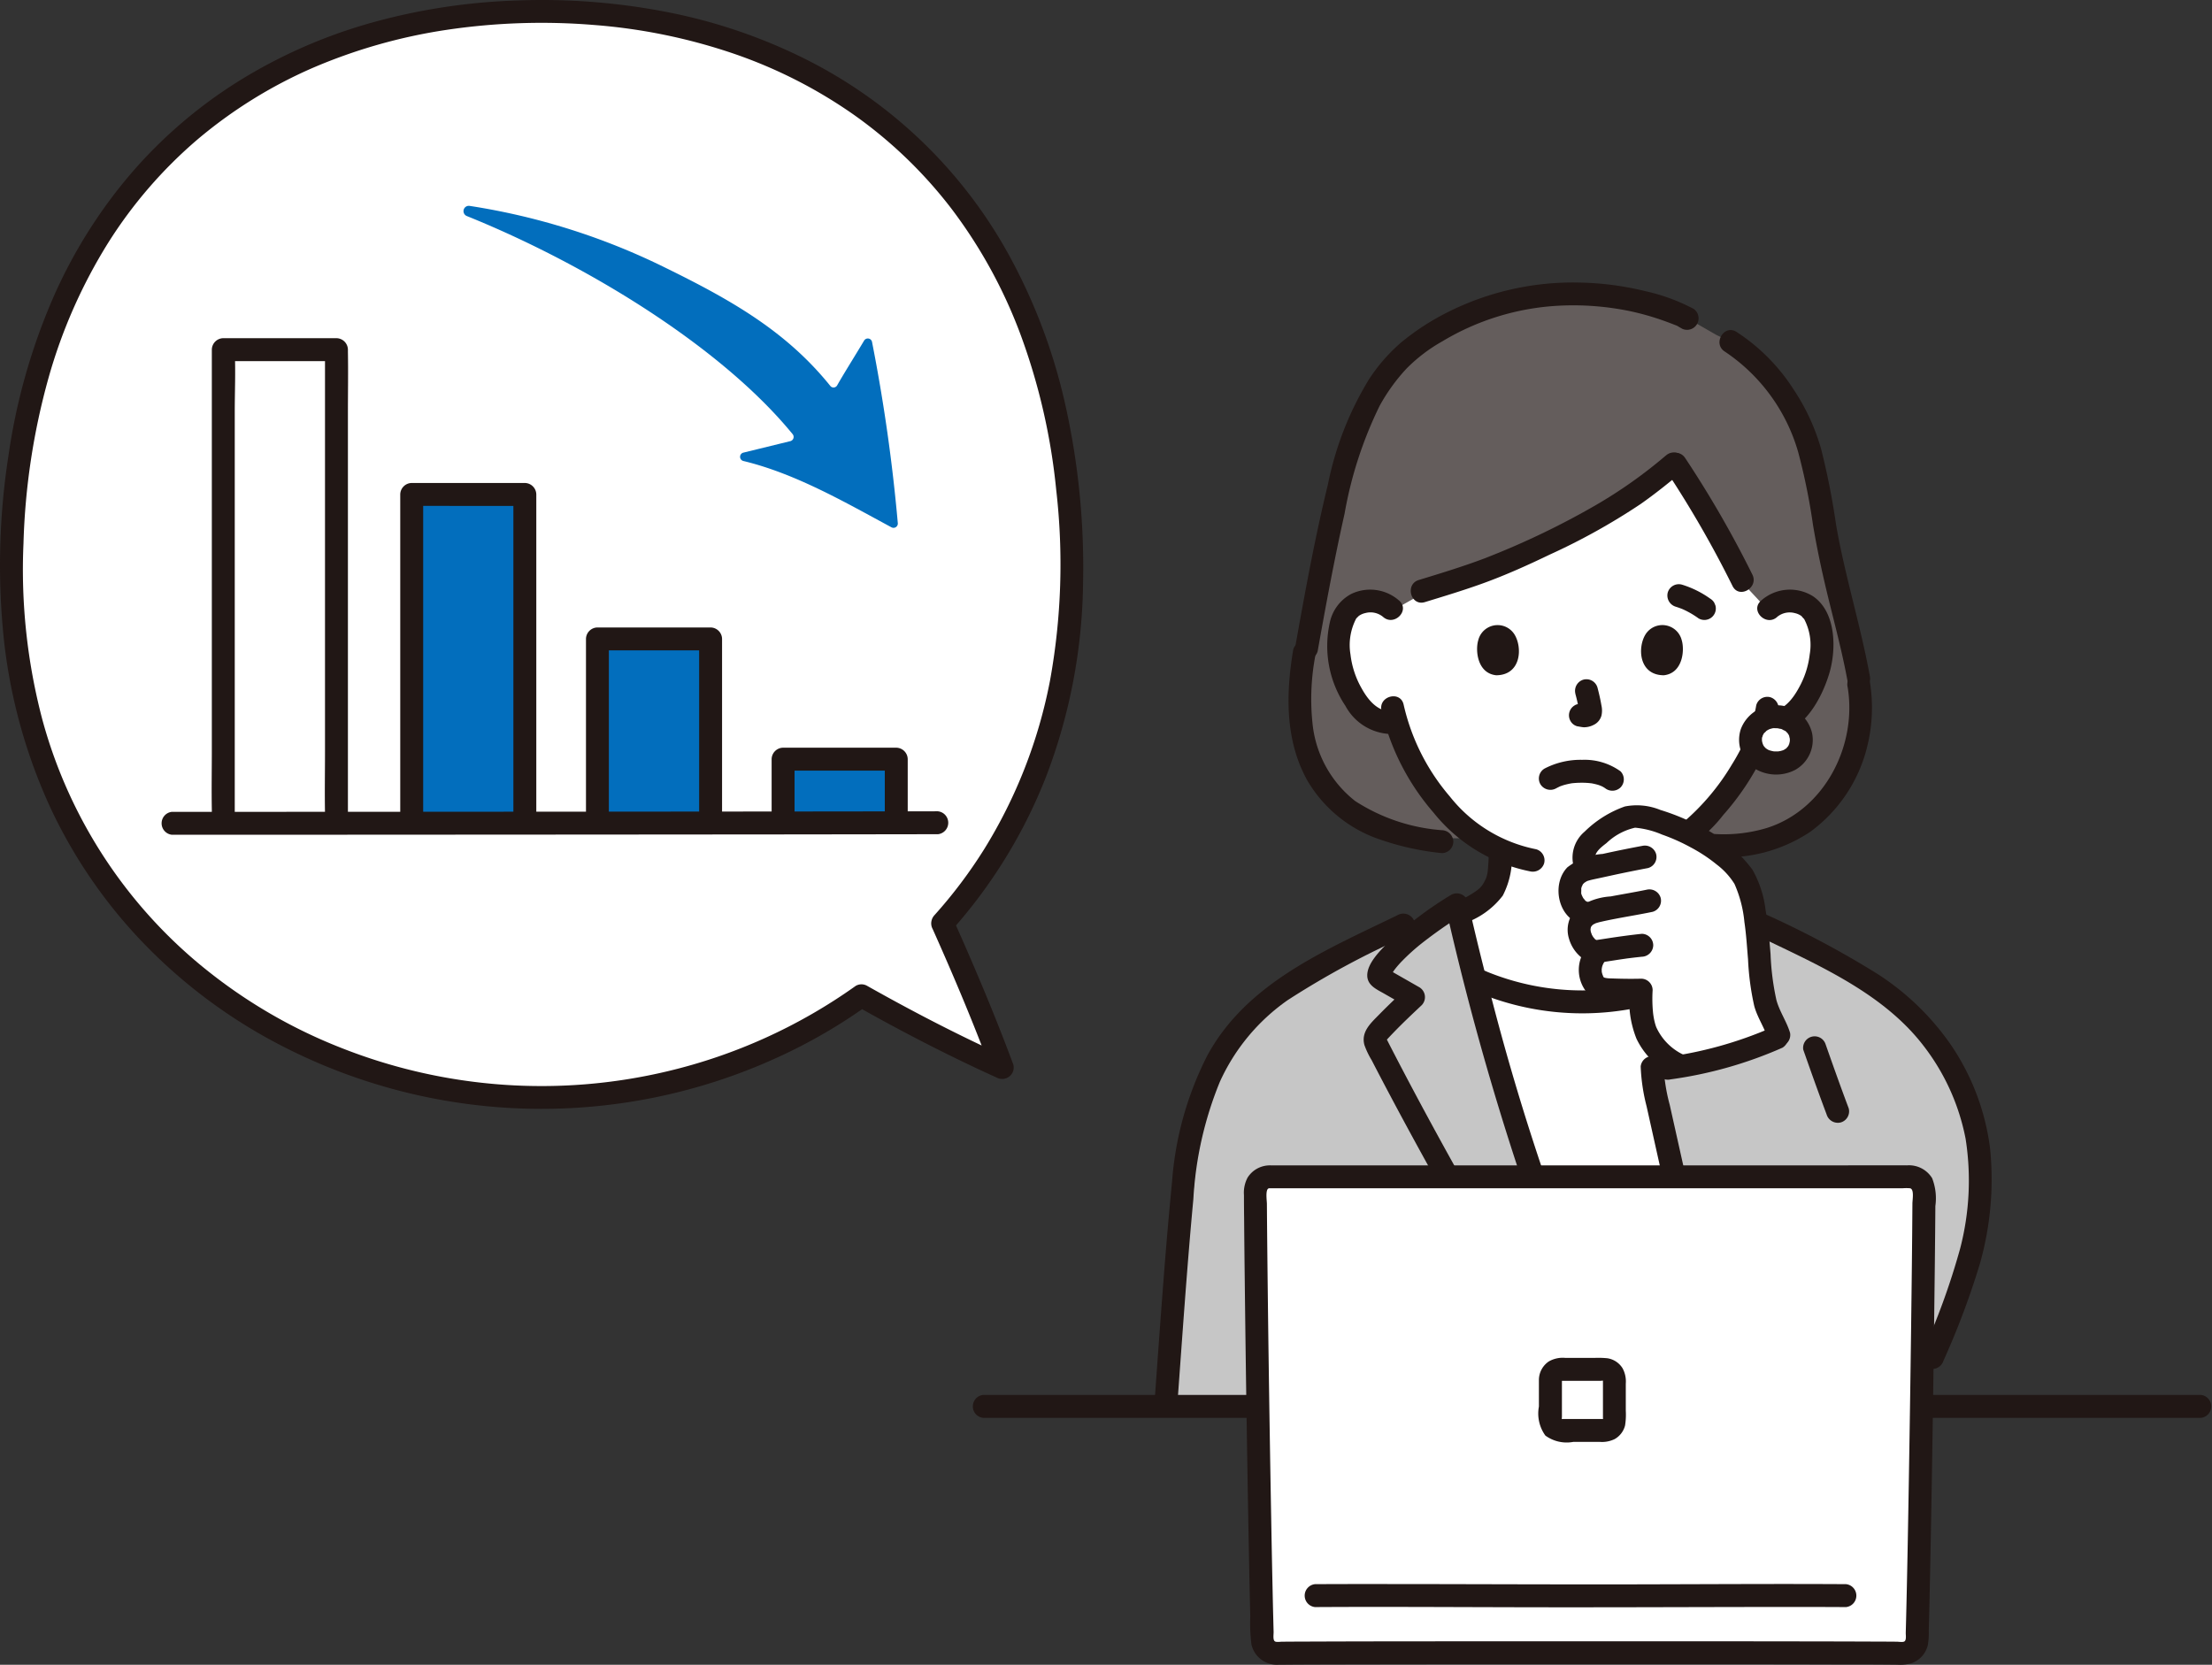<svg xmlns="http://www.w3.org/2000/svg" width="172.716" height="130" viewBox="0 0 172.716 130">
  <rect x="0" y="0" width="172.716" height="130" fill="#333333" stroke="none"/>
  <g id="onayami_2" transform="translate(-0.016 0.003)">
    <path id="パス_265" data-name="パス 265" d="M75.127,73.613c6.152-6.827,10.085-16.087,10.085-27.463C85.212,17.614,67.22,2.4,43.824,2.4S2.435,17.614,2.435,46.148c0,26.1,20.693,41.057,41.389,41.057A43.081,43.081,0,0,0,68.8,79.264c2.388,1.35,8.231,4.367,10.99,5.614C78.428,81.216,76.655,77.023,75.127,73.613Z" transform="translate(-1.517 -1.507)" fill="#fff"/>
    <path id="パス_266" data-name="パス 266" d="M311.964,90.639c-.587-3.255-1.438-5.9-2.252-9.762-.684-3.255-1.029-7.426-2.386-10.243-1.018-2.1-3.128-5.356-6.371-6.851l-2.06-1.184-.45-.261a21.555,21.555,0,0,0-8.728-1.695,20.061,20.061,0,0,0-13.364,5.1c-2.659,2.873-3.753,5.742-5,11.153-.815,3.537-1.621,7.84-2.259,11.414-.549,3.23-.606,6.476.9,9.337,1.73,3.276,4.962,4.843,9.837,5.425l20.931.282c4.616.211,7.947-1.737,9.856-5.108a11.507,11.507,0,0,0,1.342-7.49" transform="translate(-166.912 -37.625)" fill="#645d5c"/>
    <path id="パス_267" data-name="パス 267" d="M303.672,97.1q-.388-.6-.8-1.214c-3.327,2.776-5.134,3.944-11.145,6.8a54.91,54.91,0,0,1-8.532,3.142l-2.216,1.256a2.271,2.271,0,0,0-1.647-.616,2.115,2.115,0,0,0-1.906,1.058,6.437,6.437,0,0,0-.2,4.5,6.966,6.966,0,0,0,2.011,3.318,2.446,2.446,0,0,0,2.112.534,17.393,17.393,0,0,0,3.249,6.049,14.262,14.262,0,0,0,4.836,3.891c0,.293-.011.594-.048,1.1a4.291,4.291,0,0,1-.209,1.219,3.02,3.02,0,0,1-.895,1.3,7.984,7.984,0,0,1-2.056,1.154q.584,2.537,1.243,5.1a20.393,20.393,0,0,0,16.133.164l1.481-5.455a7.17,7.17,0,0,1-1.6-.958,3,3,0,0,1-.893-1.3,4.372,4.372,0,0,1-.21-1.22c-.048-.7-.048-1.007-.048-1.451v-.012c3.51-1.8,6.3-6.589,6.8-7.946.1-.29.373-.87.6-1.526a2.046,2.046,0,0,0,.77.06,2.634,2.634,0,0,0,1.361-.575,6.967,6.967,0,0,0,2.037-3.3,6.437,6.437,0,0,0-.168-4.5,2.116,2.116,0,0,0-1.9-1.074,2.271,2.271,0,0,0-1.652.6l-2.056-2.212A83.156,83.156,0,0,0,303.672,97.1Z" transform="translate(-172.068 -59.5)" fill="#fff"/>
    <path id="パス_268" data-name="パス 268" d="M309.526,217.328l3.957-.028,6.96.048-1.2-5.38a13.793,13.793,0,0,1-.38-2.308,22.1,22.1,0,0,0,2.2-.292,5.116,5.116,0,0,1-2.722-2.769,8.087,8.087,0,0,1-.336-2.633,18.28,18.28,0,0,1-4.555.443,17.526,17.526,0,0,1-8.24-1.747c1.148,4.463,2.451,8.933,3.852,13.233C309.227,216.41,309.38,216.883,309.526,217.328Z" transform="translate(-189.89 -126.076)" fill="#fff"/>
    <path id="パス_269" data-name="パス 269" d="M266.741,199.241c-1.227-4.211-2.338-8.495-3.286-12.7-.614.394-1.386.9-2.177,1.469h-1.793c-5.846,2.86-10.868,4.959-13.833,9.459a23.246,23.246,0,0,0-3.329,10.469c-.566,5.845-.73,8.483-1.38,17.33h57.269c1.016-2.013,1.735-3.432,1.735-3.432,1.947-4.723,3.573-8.006,3.718-13.9a17.164,17.164,0,0,0-3.33-10.469c-3.1-4.376-7.942-6.578-13.748-9.418.264,1.872.273,3.8.641,5.913a17.3,17.3,0,0,0,1.16,3,33.539,33.539,0,0,1-9.828,2.589,13.793,13.793,0,0,0,.38,2.308l2.148,9.619H270.66c-.592-1.658-1.105-3.248-1.9-5.691C268.059,203.637,267.384,201.45,266.741,199.241Z" transform="translate(-149.042 -115.79)" fill="#c6c6c6"/>
    <path id="パス_270" data-name="パス 270" d="M294.023,288.008H198.936a.9.9,0,0,0,0,1.79h95.086A.9.9,0,0,0,294.023,288.008Z" transform="translate(-122.155 -179.08)" fill="#211715"/>
    <path id="パス_271" data-name="パス 271" d="M378.935,289.8a.9.9,0,0,0,0-1.79A.9.9,0,0,0,378.935,289.8Z" transform="translate(-235.042 -179.08)" fill="#211715"/>
    <path id="パス_272" data-name="パス 272" d="M319.639,159.43q.16-.085.324-.162c.191-.09-.193.068.026-.009.079-.028.158-.057.239-.081a5.833,5.833,0,0,1,.664-.149c-.126.023-.084.01.018,0,.065-.007.13-.013.2-.018.158-.012.317-.018.475-.019s.3,0,.444.011c.068,0,.136.009.2.015.032,0,.287.042.064,0a5.071,5.071,0,0,1,.656.147c.09.028.179.075.271.1-.023-.006-.189-.091-.086-.035.037.021.077.037.115.057.055.029.11.06.163.094.075.047.272.2-.009-.019a.919.919,0,0,0,1.265,0,.9.9,0,0,0,0-1.265,4.81,4.81,0,0,0-2.994-.895,6.1,6.1,0,0,0-2.937.683.9.9,0,0,0-.321,1.224.915.915,0,0,0,1.224.321Z" transform="translate(-198.122 -97.87)" fill="#211715"/>
    <path id="パス_273" data-name="パス 273" d="M325.1,141.649a13.492,13.492,0,0,1,.316,1.445l-.032-.238a.875.875,0,0,1,.006.2l.032-.238a.462.462,0,0,1-.022.089l.09-.214a.379.379,0,0,1-.032.058l.14-.181a.311.311,0,0,1-.047.047l.181-.14a.984.984,0,0,1-.114.06l.214-.09a.83.83,0,0,1-.193.056l.238-.032a.756.756,0,0,1-.181,0l.238.032c-.068-.009-.135-.026-.2-.035a.676.676,0,0,0-.357-.016.666.666,0,0,0-.333.106.9.9,0,0,0-.321,1.224.858.858,0,0,0,.535.41c.169.023.333.065.505.075a1.647,1.647,0,0,0,.762-.184,1.134,1.134,0,0,0,.618-.743,1.809,1.809,0,0,0-.007-.783c-.079-.466-.186-.927-.306-1.384a.9.9,0,0,0-1.1-.625.912.912,0,0,0-.625,1.1Z" transform="translate(-202.079 -87.477)" fill="#211715"/>
    <path id="パス_274" data-name="パス 274" d="M305.688,130.483c-.241.783-.084,2.589,1.4,2.743,1.964-.012,2.069-2.193,1.407-3.219A1.556,1.556,0,0,0,305.688,130.483Z" transform="translate(-190.246 -80.497)" fill="#211715"/>
    <path id="パス_275" data-name="パス 275" d="M342.688,130.483c.242.783.084,2.589-1.4,2.743-1.964-.012-2.069-2.193-1.408-3.22A1.556,1.556,0,0,1,342.688,130.483Z" transform="translate(-211.362 -80.497)" fill="#211715"/>
    <path id="パス_276" data-name="パス 276" d="M266.756,133.12c-.573,3.43-.648,7.047,1.078,10.179a10.406,10.406,0,0,0,5.621,4.623,21.111,21.111,0,0,0,4.906,1.09.9.9,0,0,0,.895-.895.917.917,0,0,0-.895-.895,14.42,14.42,0,0,1-6.764-2.274,8.805,8.805,0,0,1-3.334-6.056,18.132,18.132,0,0,1,.219-5.3.922.922,0,0,0-.625-1.1.9.9,0,0,0-1.1.625Z" transform="translate(-165.763 -82.395)" fill="#211715"/>
    <path id="パス_277" data-name="パス 277" d="M298.445,60.329a15,15,0,0,0-3.776-1.394,23.363,23.363,0,0,0-5.156-.676,21.769,21.769,0,0,0-10.372,2.349,19.117,19.117,0,0,0-3.589,2.349,13.487,13.487,0,0,0-2.508,2.893,25.211,25.211,0,0,0-3.189,8.19c-1.009,4.139-1.775,8.342-2.524,12.536a.921.921,0,0,0,.625,1.1.9.9,0,0,0,1.1-.623c.641-3.588,1.3-7.175,2.1-10.733a31.5,31.5,0,0,1,2.736-8.426A14.429,14.429,0,0,1,276,64.972a12.666,12.666,0,0,1,2.793-2.125,19.617,19.617,0,0,1,9.018-2.777,21.768,21.768,0,0,1,5.779.452,21,21,0,0,1,2.38.678c.368.128.732.268,1.094.41.253.1.09.042.042.016.058.031.115.066.172.1l.261.149a.9.9,0,0,0,.9-1.545Z" transform="translate(-166.157 -36.196)" fill="#211715"/>
    <path id="パス_278" data-name="パス 278" d="M363.521,140.152c.749,4.57-1.818,9.595-6.35,11a11.712,11.712,0,0,1-3.986.462c-1.151-.047-1.15,1.743,0,1.79a11.884,11.884,0,0,0,7.422-1.97,11.67,11.67,0,0,0,4.452-6.706,12.556,12.556,0,0,0,.186-5.054.9.9,0,0,0-1.1-.625.916.916,0,0,0-.625,1.1Z" transform="translate(-219.236 -86.486)" fill="#211715"/>
    <path id="パス_279" data-name="パス 279" d="M355.933,69.758a14.118,14.118,0,0,1,5.727,7.862,48.922,48.922,0,0,1,1.156,5.694c.336,2,.768,3.972,1.254,5.938.516,2.088,1.064,4.17,1.45,6.288a.9.9,0,0,0,1.1.625.915.915,0,0,0,.625-1.1c-.726-3.985-1.959-7.855-2.641-11.852a56.667,56.667,0,0,0-1.159-5.857,16.437,16.437,0,0,0-2.129-4.616,14.948,14.948,0,0,0-4.482-4.526c-.98-.611-1.879.936-.9,1.545Z" transform="translate(-221.235 -42.302)" fill="#211715"/>
    <path id="パス_280" data-name="パス 280" d="M311.35,93.761a37.08,37.08,0,0,1-5.472,3.872,62.8,62.8,0,0,1-8.69,4.157c-1.681.636-3.4,1.156-5.12,1.683-1.1.336-.63,2.064.476,1.726,1.552-.475,3.106-.944,4.631-1.5,1.735-.634,3.416-1.391,5.079-2.192a50.21,50.21,0,0,0,7.149-3.976c1.111-.78,2.171-1.633,3.214-2.5a.9.9,0,0,0,0-1.265.914.914,0,0,0-1.265,0Z" transform="translate(-181.272 -58.183)" fill="#211715"/>
    <path id="パス_281" data-name="パス 281" d="M344.2,94.9a83.181,83.181,0,0,1,5.246,9.1c.516,1.03,2.061.125,1.545-.9a83.248,83.248,0,0,0-5.246-9.1c-.638-.952-2.189-.057-1.545.9Z" transform="translate(-214.149 -58.237)" fill="#211715"/>
    <path id="パス_282" data-name="パス 282" d="M345.6,122.623q.319.1.626.228l-.214-.09a6.9,6.9,0,0,1,1.372.775.895.895,0,0,0,1.315-1.01l-.09-.214a.9.9,0,0,0-.321-.321,7.61,7.61,0,0,0-2.212-1.093.9.9,0,0,0-1.1.625.915.915,0,0,0,.625,1.1Z" transform="translate(-214.741 -75.249)" fill="#211715"/>
    <path id="パス_283" data-name="パス 283" d="M347.869,144.661a7.856,7.856,0,0,1-.551,1.885c-.094.231-.194.459-.286.691-.033.085-.2.5-.081.226a14.861,14.861,0,0,1-.974,1.816,18.153,18.153,0,0,1-3.873,4.586,7.072,7.072,0,0,1-2.857,1.481c-1.121.261-.647,1.987.476,1.726a11.115,11.115,0,0,0,5.576-3.844,20.27,20.27,0,0,0,3.117-4.68,12.582,12.582,0,0,0,1.178-3.408.926.926,0,0,0-.625-1.1.9.9,0,0,0-1.1.625Z" transform="translate(-210.723 -89.596)" fill="#211715"/>
    <path id="パス_284" data-name="パス 284" d="M285.567,145.005a18.542,18.542,0,0,0,4.064,7.969,12.9,12.9,0,0,0,7.534,4.586.924.924,0,0,0,1.1-.625.9.9,0,0,0-.622-1.1,11.413,11.413,0,0,1-6.744-4.126,16.651,16.651,0,0,1-3.606-7.179c-.261-1.121-1.987-.647-1.725.476Z" transform="translate(-177.682 -89.519)" fill="#211715"/>
    <path id="パス_285" data-name="パス 285" d="M280.161,122.75a3.414,3.414,0,0,0-3.757-.531,3.3,3.3,0,0,0-1.678,2.265,8.413,8.413,0,0,0,1.23,6.48,4.162,4.162,0,0,0,3.8,2.192.924.924,0,0,0,.895-.895.9.9,0,0,0-.895-.895c-1.2.155-2-.808-2.532-1.764a6.968,6.968,0,0,1-.877-2.664,4.467,4.467,0,0,1,.439-2.784q.053-.075-.028.029c.026-.032.053-.064.082-.094s.2-.191.134-.138a1.376,1.376,0,0,1,.53-.24,1.535,1.535,0,0,1,1.389.3c.858.764,2.125-.5,1.265-1.266Z" transform="translate(-170.884 -75.839)" fill="#211715"/>
    <path id="パス_286" data-name="パス 286" d="M364.683,124.011a1.538,1.538,0,0,1,1.389-.3,1.383,1.383,0,0,1,.529.24c-.05-.037.286.341.169.173a4.337,4.337,0,0,1,.459,2.813,6.947,6.947,0,0,1-.846,2.607c-.528.975-1.342,1.979-2.563,1.821a.9.9,0,0,0-.895.895.917.917,0,0,0,.895.895c2.645.343,4.255-2.528,4.916-4.661.588-1.9.583-4.833-1.23-6.088a3.388,3.388,0,0,0-4.087.343c-.861.768.408,2.031,1.265,1.266Z" transform="translate(-225.909 -75.835)" fill="#211715"/>
    <path id="パス_287" data-name="パス 287" d="M300.722,180.294a6.365,6.365,0,0,0,3.127-2.2,6.435,6.435,0,0,0,.7-3.428.895.895,0,1,0-1.79,0c-.006.424-.027.846-.061,1.268-.006.068-.011.136-.018.2s-.025.182,0,.051a3.172,3.172,0,0,1-.089.407c-.016.053-.035.1-.053.157-.081.227.048-.084-.015.037s-.112.227-.176.336c-.026.043-.052.085-.08.127-.044.066-.094.128-.015.031a2.692,2.692,0,0,1-.261.278c-.037.035-.079.068-.118.1.112-.1-.027.019-.051.037q-.164.119-.336.228c-.211.134-.428.257-.651.369-.117.06-.236.116-.356.171l-.145.065c-.014.006-.256.108-.084.037a.919.919,0,0,0-.625,1.1.9.9,0,0,0,1.1.625Z" transform="translate(-186.494 -108.158)" fill="#211715"/>
    <path id="パス_288" data-name="パス 288" d="M342.666,173.741a8.034,8.034,0,0,0,.485,3.372,5.124,5.124,0,0,0,2.711,2.333.917.917,0,0,0,1.224-.321.906.906,0,0,0-.321-1.224,7.768,7.768,0,0,1-1.357-.77c-.037-.026-.155-.124-.065-.048-.05-.042-.1-.084-.146-.129a2.631,2.631,0,0,1-.232-.251c.079.1.029.035-.015-.031-.028-.042-.054-.084-.08-.127-.065-.109-.116-.224-.175-.336s.041.127,0,0c-.022-.069-.05-.136-.071-.205a3.615,3.615,0,0,1-.085-.393q-.015-.1,0,.017l-.009-.088c0-.059-.011-.117-.016-.176-.012-.146-.022-.292-.031-.438-.023-.4-.031-.79-.031-1.185a.895.895,0,1,0-1.79,0Z" transform="translate(-213.312 -107.583)" fill="#211715"/>
    <path id="パス_289" data-name="パス 289" d="M294.334,214.979c-3.436-5.955-6.832-11.938-10-18.039q-.312-.6-.619-1.2c-.017-.032-.157-.339-.123-.176.014.065-.183.236.089-.057q.243-.261.49-.516c.7-.724,1.435-1.419,2.17-2.109a.9.9,0,0,0-.181-1.405l-1.329-.759-.626-.357-.312-.179-.157-.089c-.114-.075-.107-.056.023.054l.122.452c-.009.2.092-.108.139-.183.078-.126.16-.249.25-.367a7.415,7.415,0,0,1,.574-.65,16.231,16.231,0,0,1,1.513-1.359,36.464,36.464,0,0,1,3.185-2.23l-1.315-.535a220.405,220.405,0,0,0,7.049,24.5c.673,1.917,1.417,3.806,2.18,5.689a.923.923,0,0,0,1.1.625.9.9,0,0,0,.625-1.1,190.059,190.059,0,0,1-7.406-22.75q-.979-3.7-1.823-7.438a.9.9,0,0,0-1.315-.535A28.9,28.9,0,0,0,283.714,188c-.616.617-1.611,1.6-1.62,2.535-.008.783.7,1.089,1.286,1.422l1.876,1.071-.181-1.405c-.692.649-1.38,1.3-2.046,1.981s-1.435,1.355-1.156,2.386a6.406,6.406,0,0,0,.564,1.181q.331.641.665,1.28.619,1.183,1.248,2.359c1.74,3.255,3.536,6.48,5.357,9.691q1.531,2.7,3.083,5.385a.9.9,0,0,0,1.545-.9Z" transform="translate(-175.321 -114.386)" fill="#211715"/>
    <path id="パス_290" data-name="パス 290" d="M240.364,226.091c.384-5.235.737-10.473,1.227-15.7a28.259,28.259,0,0,1,2.067-9.154,15.671,15.671,0,0,1,5.3-6.384,66.722,66.722,0,0,1,9.488-5.095.9.9,0,0,0,.321-1.224.914.914,0,0,0-1.224-.321c-5.565,2.719-11.78,5.255-14.876,10.993a25.856,25.856,0,0,0-2.74,9.831q-.34,3.5-.614,7.006c-.261,3.348-.5,6.7-.742,10.047a.9.9,0,0,0,.895.895A.912.912,0,0,0,240.364,226.091Z" transform="translate(-148.396 -116.756)" fill="#211715"/>
    <path id="パス_291" data-name="パス 291" d="M375.943,223.05a62.436,62.436,0,0,0,2.838-7.555,24.146,24.146,0,0,0,.8-9.009,18.506,18.506,0,0,0-3.062-8.1,20.392,20.392,0,0,0-5.725-5.532,74.8,74.8,0,0,0-8.7-4.642.918.918,0,0,0-1.224.321.9.9,0,0,0,.321,1.224c4.684,2.29,9.976,4.477,13.229,8.753a17.188,17.188,0,0,1,3.249,7.213,21.071,21.071,0,0,1-.422,8.559,55.561,55.561,0,0,1-3.024,8.292.9.9,0,0,0,.625,1.1A.917.917,0,0,0,375.943,223.05Z" transform="translate(-224.176 -116.8)" fill="#211715"/>
    <path id="パス_292" data-name="パス 292" d="M304.177,202.384a21.289,21.289,0,0,0,16.694,0,.9.9,0,0,0,.321-1.224.916.916,0,0,0-1.224-.321,19.7,19.7,0,0,1-14.888,0,.921.921,0,0,0-1.224.321A.9.9,0,0,0,304.177,202.384Z" transform="translate(-188.958 -124.96)" fill="#211715"/>
    <path id="パス_293" data-name="パス 293" d="M364.112,148.28a1.861,1.861,0,0,0-1.983,1.79,1.828,1.828,0,0,0,1.983,1.823,1.809,1.809,0,0,0,1.983-1.823A1.859,1.859,0,0,0,364.112,148.28Z" transform="translate(-225.435 -92.311)" fill="#fff"/>
    <path id="パス_294" data-name="パス 294" d="M362.609,145.871a2.875,2.875,0,0,0-2.746,1.872,2.678,2.678,0,0,0,1.017,3.023,3.222,3.222,0,0,0,3.234.149,2.681,2.681,0,0,0,1.318-2.868,2.816,2.816,0,0,0-2.824-2.175.895.895,0,1,0,0,1.79c.06,0,.119.005.179.006.156,0-.045,0-.066-.013a1.193,1.193,0,0,0,.273.058c.052.015.1.034.154.05.142.045-.056-.016-.067-.029.046.057.2.106.27.149.021.014.164.107.031.019s0,0,.023.027c.057.053.107.131.167.179-.147-.116-.087-.127-.039-.044.02.035.044.068.063.1s.034.075.056.107q.044.094-.042-.1c.012.03.023.06.033.091a1.581,1.581,0,0,0,.059.236c-.006-.012-.019-.237-.013-.091,0,.05.006.1.006.149s0,.07,0,.1c0,.091-.057.2.012-.037-.025.085-.033.176-.059.261a.763.763,0,0,0-.037.112c.023-.179.075-.153.025-.063-.037.068-.075.134-.117.2-.052.086-.1.056.043-.052a.623.623,0,0,0-.061.069c-.032.034-.065.066-.1.1-.082.075-.127.049.035-.022-.07.03-.134.09-.2.126a1.346,1.346,0,0,0-.132.064c.015-.01.211-.075.075-.035-.083.024-.164.052-.249.071a.843.843,0,0,0-.159.029l.128-.018-.112.01a2.751,2.751,0,0,1-.288,0c-.037,0-.075-.006-.112-.007-.2-.008.213.042.021,0-.086-.018-.172-.037-.256-.062l-.1-.032c-.149-.045.2.1-.017-.009-.075-.037-.14-.082-.21-.125s-.044-.081.066.053a1.233,1.233,0,0,0-.107-.095c-.035-.034-.183-.214-.088-.086s0,0-.013-.025c-.026-.04-.05-.081-.073-.123-.047-.086-.034-.172.009.04a.868.868,0,0,0-.034-.091c-.026-.079-.043-.16-.062-.241-.044-.182.01.224,0,.034,0-.035,0-.07-.005-.106,0-.051,0-.1,0-.153.007-.124.06-.117-.009.043a2.875,2.875,0,0,0,.075-.281c.04-.134-.026.069-.035.08a1.235,1.235,0,0,0,.09-.17c.017-.028.037-.054.052-.081.085-.14-.151.156-.005.009a1.251,1.251,0,0,0,.194-.19l-.1.078c.027-.02.054-.04.082-.059s.086-.055.13-.08.081-.037.116-.06c.062-.029.031-.016-.093.037q.05-.02.1-.037a2.87,2.87,0,0,1,.321-.082c.131-.028-.043.037-.067.009a1.4,1.4,0,0,0,.237-.012.895.895,0,0,0,0-1.79Z" transform="translate(-223.926 -90.798)" fill="#211715"/>
    <path id="パス_295" data-name="パス 295" d="M331.087,168.887l.062.018c2.626.739,5.86,2.528,7.07,4.593,1.244,2.966.919,5.844,1.5,9.217a17.077,17.077,0,0,0,1.161,3,33.961,33.961,0,0,1-7.633,2.3,5.114,5.114,0,0,1-2.722-2.768,8.821,8.821,0,0,1-.314-3.132c-.907.026-1.724,0-2.647-.03-.9-.031-1.2-.634-1.316-1.292a1.954,1.954,0,0,1,.375-1.409l.171-.205c-.617.056-1.229-.671-1.376-1.408a1.358,1.358,0,0,1,.692-1.5l-.1-.012a1.786,1.786,0,0,1-.072-3.447c-.858-1.468.174-2.283,1.562-3.256a4.079,4.079,0,0,1,2.314-.929A10.621,10.621,0,0,1,331.087,168.887Z" transform="translate(-201.983 -104.851)" fill="#fff"/>
    <path id="パス_296" data-name="パス 296" d="M343.583,216.471A32.4,32.4,0,0,0,352.311,214a.9.9,0,0,0,.321-1.224.916.916,0,0,0-1.224-.321,30.909,30.909,0,0,1-8.3,2.29.9.9,0,0,0-.625,1.1A.919.919,0,0,0,343.583,216.471Z" transform="translate(-213.122 -132.186)" fill="#211715"/>
    <path id="パス_297" data-name="パス 297" d="M341.973,184.064c-.263-.9-.829-1.678-1.074-2.59a20.133,20.133,0,0,1-.455-3.573c-.094-1.151-.186-2.3-.389-3.442a8.36,8.36,0,0,0-1.03-3.165,11.417,11.417,0,0,0-4.46-3.566,17.581,17.581,0,0,0-2.726-1.092,4.846,4.846,0,0,0-2.767-.273,8.519,8.519,0,0,0-3.148,1.969,2.66,2.66,0,0,0-.671,3.206.9.9,0,0,0,1.226.323.918.918,0,0,0,.321-1.224c-.251-.58.343-1.037.835-1.415a4.739,4.739,0,0,1,2.23-1.2,6.9,6.9,0,0,1,2.1.535,15.143,15.143,0,0,1,2.242,1,12.257,12.257,0,0,1,2.033,1.342,5.646,5.646,0,0,1,1.385,1.511,9.518,9.518,0,0,1,.777,2.983c.143.962.2,1.939.283,2.908a20.821,20.821,0,0,0,.485,3.646c.246.913.818,1.709,1.074,2.59a.9.9,0,0,0,1.726-.476Z" transform="translate(-202.18 -103.39)" fill="#211715"/>
    <path id="パス_298" data-name="パス 298" d="M328.849,174.908c-1.026.193-2.051.4-3.07.626a5.107,5.107,0,0,0-2.753,1.044c-1.309,1.348-.708,4.165,1.3,4.467a.919.919,0,0,0,1.1-.625.9.9,0,0,0-.625-1.1,1.543,1.543,0,0,1-.3-.073c.142.052.02,0-.047-.041-.161-.089.068.092-.04-.037-.034-.041-.2-.271-.082-.083-.037-.057-.075-.112-.106-.171s-.1-.237-.019-.018c-.03-.084-.131-.283-.108-.375.016.13.02.158.013.082,0-.037-.006-.072-.007-.108a1.882,1.882,0,0,0,0-.246c.006-.069,0-.047-.012.066.007-.045.016-.089.027-.133.016-.066.037-.129.059-.193-.069.213.015,0,.041-.057.017-.029.037-.057.055-.085q-.108.135-.011.022c.053-.048.1-.1.154-.145-.16.131.056-.023.1-.046s.07-.037.106-.053q-.133.056.018,0c.087-.022.172-.05.261-.07.215-.051.431-.094.647-.141l1.143-.249q1.313-.282,2.633-.531a.9.9,0,0,0,.625-1.1.914.914,0,0,0-1.1-.625Z" transform="translate(-200.625 -108.853)" fill="#211715"/>
    <path id="パス_299" data-name="パス 299" d="M330.4,183.982c-.932.193-1.871.346-2.805.524a5,5,0,0,0-2.7.991,2.316,2.316,0,0,0-.554,2.3,2.91,2.91,0,0,0,.866,1.385,2.125,2.125,0,0,0,.787.447,2.323,2.323,0,0,0,1.028,0c.5-.075,1-.155,1.5-.229l.384-.055c-.013,0-.146.019-.037.005l.207-.026c.316-.04.634-.075.95-.109a.915.915,0,0,0,.895-.895.9.9,0,0,0-.895-.895c-.855.091-1.707.206-2.557.336l-.593.091-.332.05s-.167.029-.069.01q.083-.01-.037,0l.1.014c-.012-.014-.136-.026-.029,0s-.029-.017-.06-.035a1.1,1.1,0,0,1-.1-.063c.04.03.1.1,0-.016-.029-.032-.151-.186-.075-.077a2.372,2.372,0,0,1-.175-.3c.06.12-.034-.107-.047-.152a.965.965,0,0,0-.034-.147c-.031-.067.017.122.016.129a.843.843,0,0,0-.009-.161c0-.047.015-.261,0-.1s.016-.035.025-.075c0-.013.031-.1.033-.1.023.006-.1.166-.037.093.014-.016.1-.165.1-.164s-.127.128-.05.069a1.155,1.155,0,0,0,.107-.107c.019-.019.1-.069.009-.01s.023-.011.048-.025c.042-.022.256-.121.089-.057a4.1,4.1,0,0,1,.552-.155c.4-.092.806-.172,1.211-.249.92-.174,1.844-.325,2.761-.516a.9.9,0,0,0,.625-1.1.916.916,0,0,0-1.1-.625Z" transform="translate(-201.818 -114.506)" fill="#211715"/>
    <path id="パス_300" data-name="パス 300" d="M327.019,195.555a2.764,2.764,0,0,0,.189,3.444,2.544,2.544,0,0,0,1.846.614c.775.025,1.55.039,2.326.019l-.895-.895a8,8,0,0,0,.525,3.795,6,6,0,0,0,2.793,2.805.917.917,0,0,0,1.224-.321.9.9,0,0,0-.321-1.224,4.388,4.388,0,0,1-2.151-2.162q-.04-.087,0,0c-.025-.064-.047-.129-.067-.195-.033-.107-.06-.216-.085-.325a5.562,5.562,0,0,1-.112-.743,10.969,10.969,0,0,1-.02-1.63.9.9,0,0,0-.895-.895c-.541.014-1.081.013-1.624,0-.261-.006-.522-.014-.783-.023a1.945,1.945,0,0,1-.452-.054c-.112-.06-.079-.046-.128-.154.047.1-.025-.062-.037-.1a1.906,1.906,0,0,1-.061-.24c.018.109,0-.167,0-.175-.005.06.026-.149.031-.167a1.263,1.263,0,0,1,.239-.475.9.9,0,0,0-.321-1.224.917.917,0,0,0-1.224.321Z" transform="translate(-203.215 -121.419)" fill="#211715"/>
    <path id="パス_301" data-name="パス 301" d="M372.092,215.228c.591,1.689,1.193,3.377,1.822,5.052a.915.915,0,0,0,1.1.625.9.9,0,0,0,.625-1.1c-.63-1.676-1.23-3.363-1.822-5.052a.9.9,0,0,0-1.726.476Z" transform="translate(-231.273 -133.256)" fill="#211715"/>
    <path id="パス_302" data-name="パス 302" d="M339.41,218.958a14.657,14.657,0,0,0,.46,3.107l.708,3.176,1.4,6.262c.251,1.124,1.976.648,1.726-.476l-1.358-6.08-.669-2.995a14.077,14.077,0,0,1-.477-2.994.9.9,0,0,0-1.79,0Z" transform="translate(-211.287 -135.68)" fill="#211715"/>
    <path id="パス_303" data-name="パス 303" d="M283.5,241.919c-10.653.077-21.255.139-25.02.152a1.081,1.081,0,0,0-1.079,1.087c.022,6.115.317,27.283.542,35.063a1.084,1.084,0,0,0,1.1,1.052c3.4-.053,13.939-.02,24.455.016,10.516-.037,21.053-.068,24.455-.016a1.084,1.084,0,0,0,1.1-1.052c.224-7.78.52-28.947.541-35.063a1.081,1.081,0,0,0-1.079-1.087C304.757,242.058,294.155,242,283.5,241.919Z" transform="translate(-159.363 -150.175)" fill="#fff"/>
    <path id="パス_304" data-name="パス 304" d="M256.97,239.913a2.051,2.051,0,0,0-1.685.949,2.5,2.5,0,0,0-.287,1.37q0,.88.012,1.759.019,2.369.048,4.738.07,6.089.166,12.178.092,5.928.213,11.854.025,1.182.054,2.365a13.3,13.3,0,0,0,.091,2.195,2.026,2.026,0,0,0,2.091,1.582c.219,0,.438,0,.658-.006,1.8-.012,3.6-.015,5.406-.018q4.334-.008,8.669-.01,5.1,0,10.19,0,5.071,0,10.141,0,4.167,0,8.334.012c1.646,0,3.292,0,4.939.019a3.275,3.275,0,0,0,1.1-.106,1.987,1.987,0,0,0,1.284-1.413,5.557,5.557,0,0,0,.075-1.142q.063-2.34.108-4.682.124-6.1.211-12.2.089-5.947.156-11.894.024-2.19.04-4.379a4.321,4.321,0,0,0-.253-2.173,2.12,2.12,0,0,0-1.959-1q-2.312-.006-4.623,0l-8.181,0H273.576l-9.069,0q-3.05,0-6.1,0l-1.434,0a.9.9,0,0,0,0,1.79c1.325,0,2.649,0,3.974,0l7.565,0h29.078q3.41,0,6.821,0l2.011,0a3.425,3.425,0,0,1,.584,0c.342.064.189.891.186,1.183-.02,3.2-.06,6.392-.1,9.587q-.08,6.179-.184,12.357c-.06,3.542-.122,7.084-.211,10.626q-.012.485-.025.969c0,.175.06.551-.1.661-.116.083-.445.025-.591.024q-.954-.008-1.909-.01-3.313-.013-6.626-.015-4.586-.007-9.176-.008-5.071,0-10.141,0-4.776,0-9.552.006-3.7,0-7.4.013l-2.4.009-.8.006c-.146,0-.458.054-.57-.031-.161-.123-.088-.536-.093-.728q-.013-.488-.025-.976-.029-1.137-.053-2.274-.059-2.689-.106-5.377-.112-6.175-.2-12.351-.075-5.334-.126-10.668-.008-.895-.014-1.786c0-.247-.149-1.2.179-1.216C258.114,241.633,258.122,239.843,256.97,239.913Z" transform="translate(-157.852 -148.911)" fill="#211715"/>
    <path id="パス_305" data-name="パス 305" d="M269.612,329.407c5.138-.032,10.277,0,15.415.011,6.227.019,12.453-.009,18.68-.019,2.457,0,4.913-.007,7.37.008a.9.9,0,0,0,0-1.79c-5.025-.031-10.051,0-15.076.011-6.288.02-12.575-.01-18.862-.019-2.508,0-5.017-.007-7.526.008a.9.9,0,0,0,0,1.79Z" transform="translate(-166.92 -203.912)" fill="#211715"/>
    <path id="パス_306" data-name="パス 306" d="M318.288,281.93q0,1.051,0,2.1a2.938,2.938,0,0,0,.506,2.268,2.818,2.818,0,0,0,2.178.493h2.069a2.262,2.262,0,0,0,1.161-.218,1.7,1.7,0,0,0,.814-1.067,5.415,5.415,0,0,0,.056-1.153v-2.118a2.147,2.147,0,0,0-.256-1.2,1.688,1.688,0,0,0-1.189-.776,7.284,7.284,0,0,0-.972-.028h-2.309a2.178,2.178,0,0,0-1.279.274,1.757,1.757,0,0,0-.779,1.425.9.9,0,0,0,.895.895.914.914,0,0,0,.895-.895c.01-.227-.053.181.014-.029l-.037.094q.079-.124-.026.023c.059-.037.1-.047-.032.014.186-.085-.182,0,.026-.016-.253.023.092.006.155.006h2.938a1.1,1.1,0,0,1,.325,0l-.1-.009c.1.031.085.025-.029-.017.183.075-.128-.075.023.02l-.06-.079c.048.086.047.075,0-.037.065.2.019-.192.014.029,0,.114,0,.228,0,.342v.853q0,.882,0,1.764a.832.832,0,0,1,0,.211l.019-.1a.81.81,0,0,1-.034.129c.037-.037.026-.173,0-.037l.059-.079q-.107.1.032-.015c-.2.053.142-.023.005.006s.224.009,0,0c-.13,0-.261,0-.39,0q-.845,0-1.69,0h-1.163a.611.611,0,0,1-.193,0q.17.027.072,0t.061.027c-.2-.085.154.1-.024-.019.069.1.078.106.025.023l.037.094-.02-.063q-.032-.149,0,.035c-.027-.024,0-.244,0-.284q0-.474,0-.948v-1.939a.895.895,0,0,0-1.79,0Z" transform="translate(-198.112 -174.196)" fill="#211715"/>
    <path id="パス_307" data-name="パス 307" d="M132.407,146.011v.3c-2.867,0-5.85,0-8.836.007V132.037h8.836Z" transform="translate(-76.903 -82.142)" fill="#026ebd"/>
    <path id="パス_308" data-name="パス 308" d="M94.007,127.2v.313c-3.05,0-6.033,0-8.836.007v-25.48h8.836Z" transform="translate(-53.002 -63.423)" fill="#026ebd"/>
    <path id="パス_309" data-name="パス 309" d="M55.617,108.382v.321c-3.6,0-6.663,0-8.836,0V72.037h8.836Z" transform="translate(-29.329 -44.727)" fill="#fff"/>
    <path id="パス_310" data-name="パス 310" d="M170.8,158.026v-.99h-8.836v4.95l8.839-.01C170.8,160.5,170.8,158.982,170.8,158.026Z" transform="translate(-100.798 -97.754)" fill="#026ebd"/>
    <path id="パス_311" data-name="パス 311" d="M161.35,159.943v-4.412l-.895.895h8.836l-.895-.895v4.655a.9.9,0,0,0,1.79,0v-4.655a.908.908,0,0,0-.895-.895h-8.836a.908.908,0,0,0-.895.895v4.412A.9.9,0,0,0,161.35,159.943Z" transform="translate(-99.294 -96.251)" fill="#211715"/>
    <path id="パス_312" data-name="パス 312" d="M122.956,144.264V130.531l-.895.895H130.9l-.895-.895v13.976a.9.9,0,0,0,1.79,0V130.531a.908.908,0,0,0-.895-.895h-8.836a.908.908,0,0,0-.895.895v13.733a.9.9,0,0,0,1.79,0Z" transform="translate(-75.399 -80.64)" fill="#211715"/>
    <path id="パス_313" data-name="パス 313" d="M84.562,125.449V100.531l-.895.895H92.5l-.895-.895v25.161a.9.9,0,0,0,1.79,0V100.531a.908.908,0,0,0-.895-.895H83.667a.908.908,0,0,0-.895.895v24.919A.9.9,0,0,0,84.562,125.449Z" transform="translate(-51.504 -61.923)" fill="#211715"/>
    <path id="パス_314" data-name="パス 314" d="M46.146,106.635V75.395c0-1.561.072-3.142,0-4.7,0-.054,0-.109,0-.163l-.895.895h8.836l-.895-.895v31.41c0,1.588-.029,3.18,0,4.768v.169a.9.9,0,0,0,1.79,0V75.468c0-1.588.029-3.18,0-4.768v-.169a.908.908,0,0,0-.895-.895H45.251a.908.908,0,0,0-.895.895v31.24c0,1.566-.029,3.135,0,4.7v.163a.9.9,0,0,0,1.79,0Z" transform="translate(-27.8 -43.23)" fill="#211715"/>
    <path id="パス_315" data-name="パス 315" d="M74.244,72.737A39.839,39.839,0,0,0,81.67,60.711a43.658,43.658,0,0,0,2.914-15.256,58.089,58.089,0,0,0-1.438-14.077A44.334,44.334,0,0,0,78.8,19.921,37.07,37.07,0,0,0,63,4.659,42.137,42.137,0,0,0,52.328.984,50.986,50.986,0,0,0,40.37.035,47.932,47.932,0,0,0,28.707,1.862,40.129,40.129,0,0,0,18.545,6.4a36.816,36.816,0,0,0-8.324,7.176,39.008,39.008,0,0,0-6.089,9.751A48.005,48.005,0,0,0,.676,35.582a55.788,55.788,0,0,0-.348,14.44A42.347,42.347,0,0,0,4.012,63.2,39.156,39.156,0,0,0,11.077,73.5a41.087,41.087,0,0,0,9.592,7.443,44.27,44.27,0,0,0,40.121,1.6,42.03,42.03,0,0,0,6.94-4.019h-.9c3.573,2.017,7.253,3.921,10.991,5.614a.912.912,0,0,0,.994-.07.885.885,0,0,0,.321-.941c-1.442-3.882-3.057-7.7-4.749-11.48a.9.9,0,0,0-1.224-.321.916.916,0,0,0-.321,1.224c1.627,3.639,3.18,7.315,4.568,11.053l1.315-1.01C74.983,80.906,71.3,79,67.73,76.986a.886.886,0,0,0-.9,0,42.013,42.013,0,0,1-14.674,6.662A42.5,42.5,0,0,1,26.59,81.8a40.3,40.3,0,0,1-10.006-5.71A37.674,37.674,0,0,1,3.329,56.214,45.879,45.879,0,0,1,1.85,42.435,53.47,53.47,0,0,1,3.8,29.524,40.756,40.756,0,0,1,8.457,18.966a35.458,35.458,0,0,1,6.989-8.086,36.512,36.512,0,0,1,8.945-5.563A42.3,42.3,0,0,1,34.852,2.334a50.326,50.326,0,0,1,11.589-.383A44.287,44.287,0,0,1,57.343,4.2a37.464,37.464,0,0,1,9.4,4.8,35.215,35.215,0,0,1,7.531,7.25,38.515,38.515,0,0,1,5.407,9.818,48.835,48.835,0,0,1,2.806,12.192A50.765,50.765,0,0,1,82,53.159a38.915,38.915,0,0,1-5.156,13.18,37.373,37.373,0,0,1-3.872,5.133C72.21,72.327,73.471,73.6,74.244,72.737Z" transform="translate(0)" fill="#211715"/>
    <path id="パス_316" data-name="パス 316" d="M94.365,167.865q-5.312.011-10.626.015l-14.6.012-15.3.01-12.546.006-6.511,0h-.224a.9.9,0,0,0,0,1.79l5.53,0,11.978-.006,15.148-.009,14.866-.012q5.65-.006,11.3-.015h.989a.9.9,0,0,0,0-1.79Z" transform="translate(-21.118 -104.514)" fill="#211715"/>
    <path id="パス_317" data-name="パス 317" d="M129.056,68.206c-3.583-1.931-7.474-4.193-11.558-5.177a.336.336,0,0,1,0-.655l3.659-.895a.34.34,0,0,0,.186-.543C115.7,54.033,105.08,47.6,95.9,43.9a.414.414,0,0,1,.224-.792,52.464,52.464,0,0,1,15.318,4.847c5.214,2.555,9.449,5,12.838,9.209a.322.322,0,0,0,.533-.037c.541-.953,1.36-2.25,2.108-3.5a.336.336,0,0,1,.618.1,135.38,135.38,0,0,1,2.013,14.155.336.336,0,0,1-.493.326Z" transform="translate(-59.434 -27.032)" fill="#026ebd"/>
  </g>
</svg>
